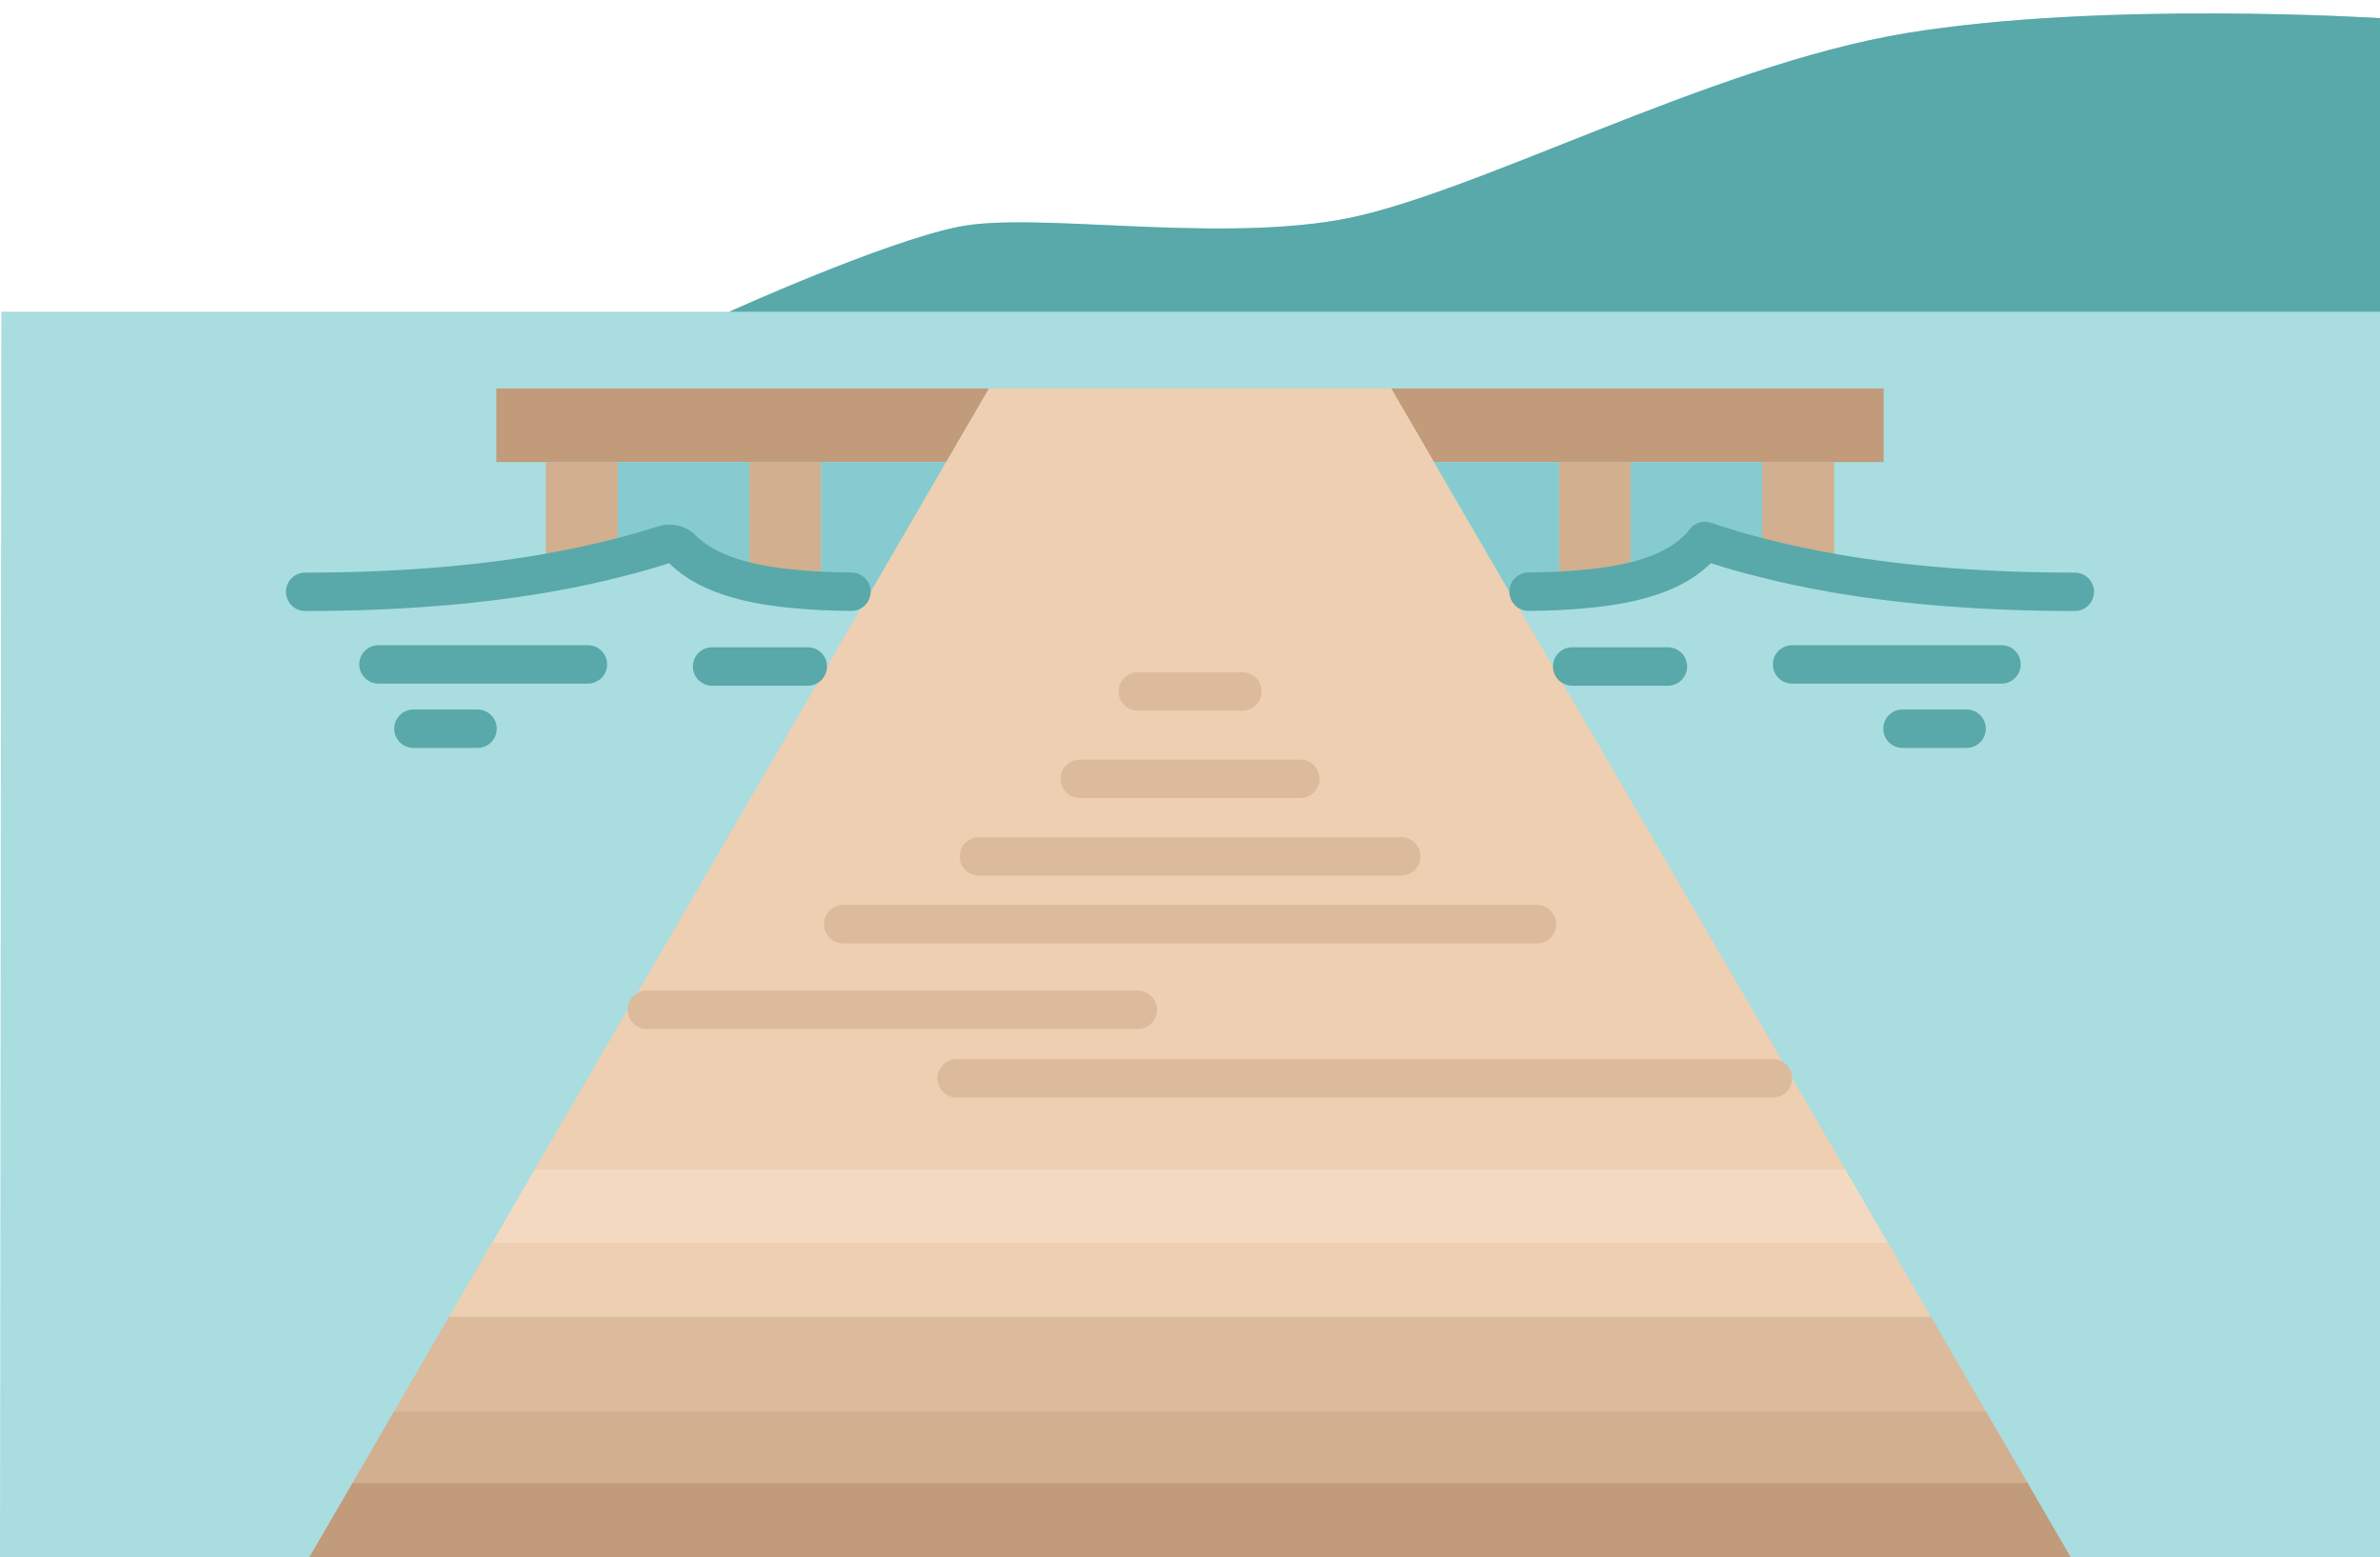 <?xml version="1.0" encoding="UTF-8"?><svg xmlns="http://www.w3.org/2000/svg" xmlns:xlink="http://www.w3.org/1999/xlink" height="81.1" preserveAspectRatio="xMidYMid meet" version="1.0" viewBox="0.0 -0.7 124.0 81.1" width="124.0" zoomAndPan="magnify"><g><g><g id="change1_1"><path d="M99.32,1.025c-10.28,1.69-22.84,8.59-29.62,9.74c-6.79,1.16-15.85-0.45-19.77,0.35 c-3.91,0.79-11.93,4.42-11.93,4.42H0.07L0,80.465h16.08h91.84H124v-64.93V0.245C124,0.245,109.6-0.665,99.32,1.025z" fill="#a9dde0"/></g><g><g id="change2_9"><path d="M124,0.245v15.29H38c0,0,8.02-3.63,11.93-4.42c3.92-0.8,12.98,0.81,19.77-0.35 c6.78-1.15,19.34-8.05,29.62-9.74S124,0.245,124,0.245z" fill="#59a8aa"/></g><g id="change3_1"><path d="M105.62 76.505L107.92 80.465 16.08 80.465 18.37 76.535 105.56 76.535z" fill="#c19b7a"/></g><g id="change4_1"><path d="M105.62 76.505L105.56 76.535 18.37 76.535 20.53 72.815 103.47 72.815z" fill="#d1af8f"/></g><g id="change5_7"><path d="M100.61 67.885L103.47 72.815 20.53 72.815 23.39 67.885 23.4 67.885 100.6 67.885z" fill="#dbbb9c"/></g><g id="change6_1"><path d="M98.37 64.035L100.6 67.885 23.4 67.885 25.63 64.035 25.64 64.035 98.36 64.035z" fill="#efcfb1"/></g><g id="change7_1"><path d="M96.14 60.205L98.36 64.035 25.64 64.035 27.86 60.205z" fill="#f4d9c1"/></g><g id="change3_2"><path d="M98.14 19.535L98.14 23.365 95.56 23.365 91.81 23.365 84.96 23.365 81.23 23.365 74.71 23.365 72.48 19.535z" fill="#c19b7a"/></g><g id="change6_2"><path d="M32.7 51.895L43.09 34.015 45.36 30.125 49.29 23.365 51.52 19.535 62 19.535 72.48 19.535 74.71 23.365 78.64 30.125 80.91 34.015 96.14 60.205 27.86 60.205z" fill="#efcfb1"/></g><g id="change4_2"><path d="M95.56,23.365v5.79c-1.3-0.23-2.56-0.49-3.75-0.8v-4.99H95.56z" fill="#d1af8f"/></g><g id="change8_1"><path d="M91.81,23.365v4.99c-1.04-0.26-2.03-0.55-2.98-0.88c-0.86,1.11-2.22,1.76-3.87,2.14v-6.25H91.81z" fill="#86cbcf"/></g><g id="change4_3"><path d="M84.96,23.365v6.25c-1.13,0.26-2.4,0.39-3.73,0.46v-6.71H84.96z" fill="#d1af8f"/></g><g id="change8_2"><path d="M81.23,23.365v6.71c-0.84,0.04-1.71,0.05-2.59,0.05l-3.93-6.76H81.23z" fill="#86cbcf"/></g><g id="change3_3"><path d="M51.52 19.535L49.29 23.365 42.77 23.365 39.04 23.365 32.19 23.365 28.44 23.365 25.86 23.365 25.86 19.535z" fill="#c19b7a"/></g><g id="change8_3"><path d="M49.29,23.365l-3.93,6.76c-0.88,0-1.75-0.01-2.59-0.05v-6.71H49.29z" fill="#86cbcf"/></g><g id="change4_4"><path d="M42.77,23.365v6.71c-1.33-0.07-2.6-0.2-3.73-0.46v-6.25H42.77z" fill="#d1af8f"/></g><g id="change8_4"><path d="M39.04,23.365v6.25c-1.65-0.38-3.01-1.03-3.87-2.14c-0.95,0.33-1.94,0.62-2.98,0.88v-4.99H39.04z" fill="#86cbcf"/></g><g id="change4_5"><path d="M32.19,23.365v4.99c-1.19,0.31-2.45,0.57-3.75,0.8v-5.79H32.19z" fill="#d1af8f"/></g></g><g><g id="change2_4"><path d="M42.822,29.076c-1.473-0.077-2.604-0.216-3.558-0.436c-1.365-0.315-2.358-0.793-3.019-1.455 c-0.52-0.52-1.286-0.687-1.986-0.46c-0.73,0.237-1.494,0.454-2.321,0.661c-1.068,0.278-2.27,0.535-3.669,0.783 c-3.663,0.634-7.825,0.955-12.369,0.955c-0.553,0-1,0.447-1,1s0.447,1,1,1c4.658,0,8.935-0.331,12.715-0.985 c1.455-0.258,2.708-0.525,3.817-0.815c0.86-0.214,1.661-0.442,2.431-0.691c0.929,0.916,2.229,1.56,3.953,1.957 c1.069,0.246,2.31,0.399,3.905,0.484c0.533,0.026,1.078,0.039,1.629,0.045c0.555,0.007,1.01-0.447,1.01-1.002v0 c0-0.549-0.445-0.991-0.995-0.998C43.842,29.113,43.326,29.1,42.822,29.076z" fill="#59a8aa"/></g><g id="change2_2"><path d="M30.63,34.905H19.72c-0.553,0-1-0.447-1-1s0.447-1,1-1h10.91c0.553,0,1,0.447,1,1 S31.183,34.905,30.63,34.905z" fill="#59a8aa"/></g><g id="change2_5"><path d="M37.1,33.014c-0.553,0-1,0.447-1,1s0.447,1,1,1h4.99c0.552,0,1-0.448,1-1l0,0c0-0.552-0.448-1-1-1 H37.1z" fill="#59a8aa"/></g><g id="change2_3"><path d="M24.88,38.255h-3.34c-0.553,0-1-0.447-1-1s0.447-1,1-1h3.34c0.553,0,1,0.447,1,1 S25.433,38.255,24.88,38.255z" fill="#59a8aa"/></g><g id="change2_6"><path d="M108.1,29.125c-4.544,0-8.706-0.321-12.365-0.954c-1.403-0.249-2.604-0.506-3.683-0.786 c-1.04-0.261-1.987-0.54-2.894-0.855c-0.406-0.141-0.851-0.013-1.114,0.327c-0.645,0.835-1.727,1.418-3.308,1.783 c-0.955,0.22-2.086,0.358-3.554,0.436c-0.507,0.024-1.025,0.037-1.549,0.043c-0.549,0.007-0.994,0.449-0.994,0.998v0 c0,0.555,0.454,1.009,1.01,1.002c0.552-0.006,1.098-0.02,1.634-0.045c1.591-0.085,2.831-0.238,3.901-0.484 c1.723-0.397,3.023-1.041,3.952-1.957c0.77,0.249,1.568,0.477,2.421,0.689c1.119,0.292,2.372,0.56,3.831,0.818 c3.776,0.653,8.053,0.984,12.711,0.984c0.553,0,1-0.447,1-1S108.652,29.125,108.1,29.125z" fill="#59a8aa"/></g><g id="change2_8"><path d="M104.28,34.905H93.37c-0.553,0-1-0.447-1-1s0.447-1,1-1h10.91c0.553,0,1,0.447,1,1 S104.833,34.905,104.28,34.905z" fill="#59a8aa"/></g><g id="change2_7"><path d="M86.9,33.014h-4.99c-0.552,0-1,0.448-1,1l0,0c0,0.552,0.448,1,1,1h4.99c0.553,0,1-0.447,1-1 S87.453,33.014,86.9,33.014z" fill="#59a8aa"/></g><g id="change2_1"><path d="M102.46,38.255h-3.34c-0.553,0-1-0.447-1-1s0.447-1,1-1h3.34c0.553,0,1,0.447,1,1 S103.013,38.255,102.46,38.255z" fill="#59a8aa"/></g><g id="change5_2"><path d="M64.73,36.314h-5.45c-0.553,0-1-0.447-1-1s0.447-1,1-1h5.45c0.553,0,1,0.447,1,1 S65.283,36.314,64.73,36.314z" fill="#dbbb9c"/></g><g id="change5_3"><path d="M67.75,40.865H56.26c-0.553,0-1-0.447-1-1s0.447-1,1-1h11.49c0.553,0,1,0.447,1,1 S68.303,40.865,67.75,40.865z" fill="#dbbb9c"/></g><g id="change5_6"><path d="M73.01,44.905H51c-0.553,0-1-0.447-1-1s0.447-1,1-1h22.01c0.553,0,1,0.447,1,1 S73.562,44.905,73.01,44.905z" fill="#dbbb9c"/></g><g id="change5_1"><path d="M80.08,48.434H43.93c-0.553,0-1-0.447-1-1s0.447-1,1-1h36.15c0.553,0,1,0.447,1,1 S80.633,48.434,80.08,48.434z" fill="#dbbb9c"/></g><g id="change5_4"><path d="M59.28,50.894H33.7c-0.552,0-1,0.448-1,1l0,0c0,0.552,0.448,1,1,1h25.58c0.553,0,1-0.447,1-1 S59.833,50.894,59.28,50.894z" fill="#dbbb9c"/></g><g id="change5_5"><path d="M49.84,54.465c-0.553,0-1,0.447-1,1s0.447,1,1,1h42.53c0.552,0,1-0.448,1-1l0,0 c0-0.552-0.448-1-1-1H49.84z" fill="#dbbb9c"/></g></g></g></g></svg>
